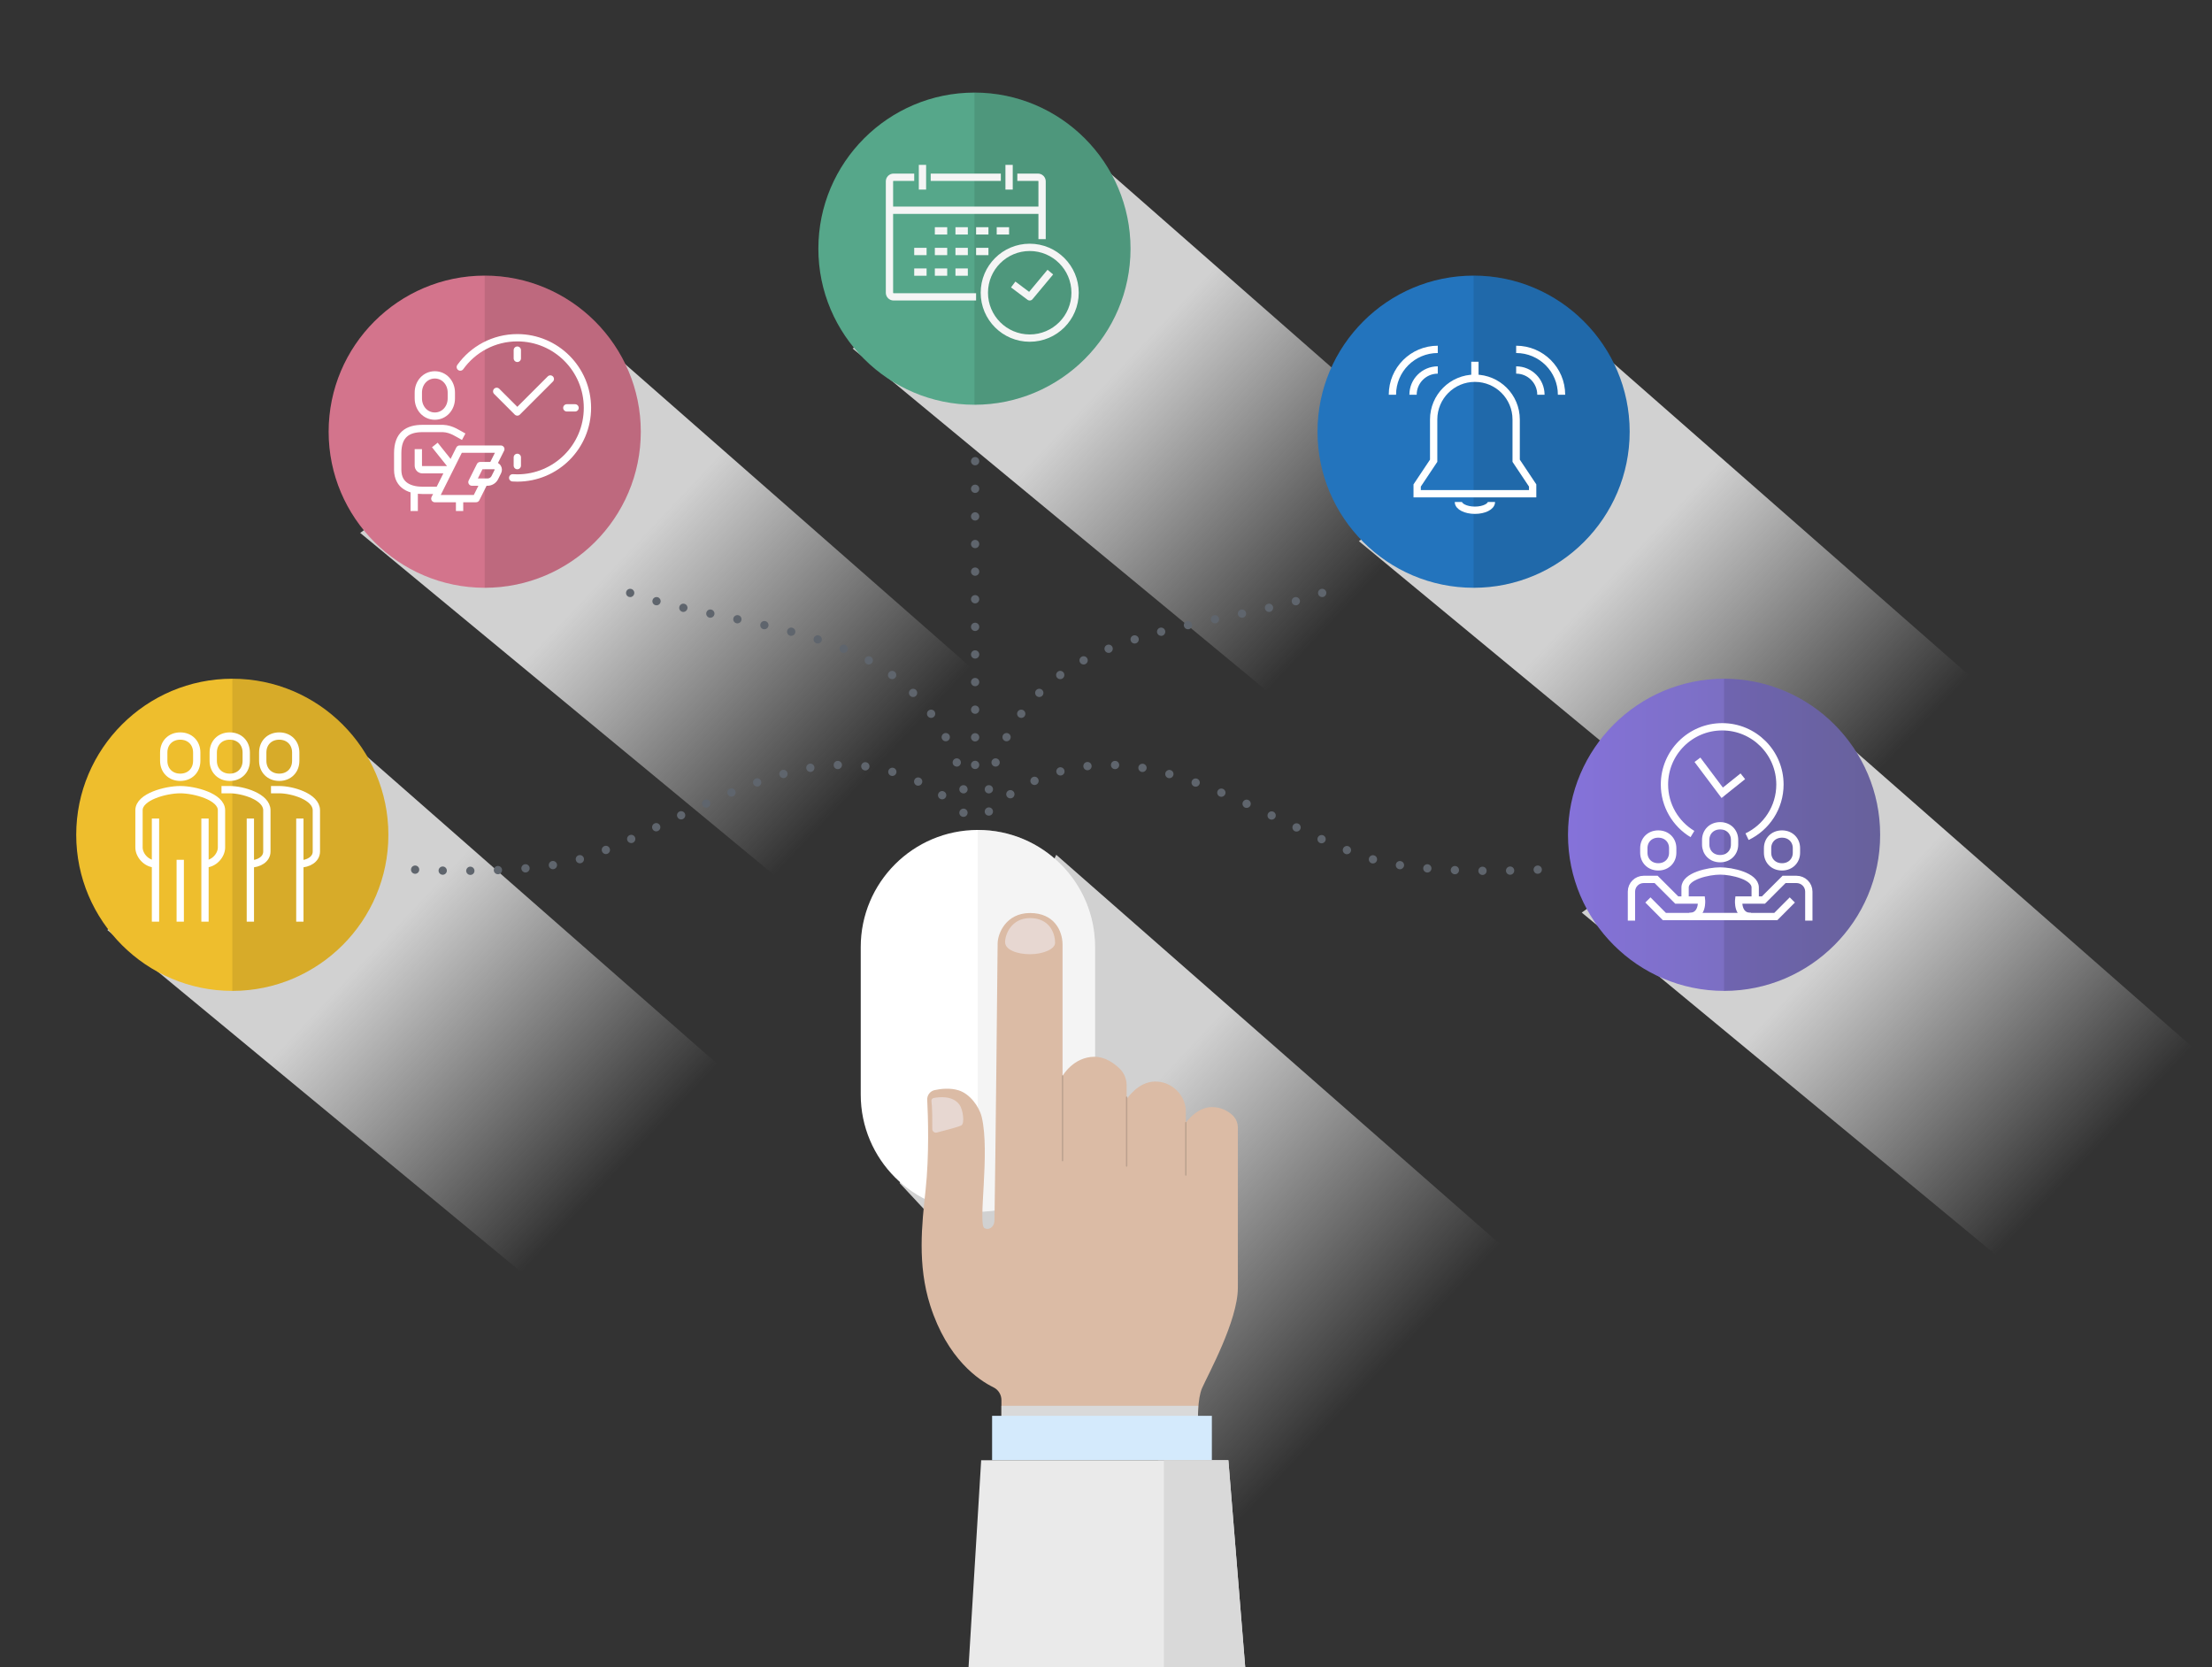 <?xml version="1.0" encoding="utf-8"?>
<!-- Generator: Adobe Illustrator 15.0.0, SVG Export Plug-In . SVG Version: 6.00 Build 0)  -->
<!DOCTYPE svg PUBLIC "-//W3C//DTD SVG 1.1//EN" "http://www.w3.org/Graphics/SVG/1.1/DTD/svg11.dtd">
<svg version="1.1" xmlns="http://www.w3.org/2000/svg" xmlns:xlink="http://www.w3.org/1999/xlink" x="0px" y="0px"
	 width="454.237px" height="342.374px" viewBox="0 0 454.237 342.374" enable-background="new 0 0 454.237 342.374"
	 xml:space="preserve">
<rect x="0" y="0" width="454.237" height="342.374" fill="#333333" stroke="none"/>
<g id="Layer_3">
</g>
<g id="Layer_1">
	<g>
		<linearGradient id="SVGID_1_" gradientUnits="userSpaceOnUse" x1="125.081" y1="242.209" x2="75.928" y2="195.881">
			<stop  offset="0" style="stop-color:#D4D4D4;stop-opacity:0"/>
			<stop  offset="1" style="stop-color:#D1D1D1"/>
		</linearGradient>
		<polygon fill="url(#SVGID_1_)" points="73.446,153.673 165.537,234.463 119.774,271.752 22.034,190.961 		"/>
		<linearGradient id="SVGID_2_" gradientUnits="userSpaceOnUse" x1="177.012" y1="160.677" x2="127.86" y2="114.349">
			<stop  offset="0" style="stop-color:#D4D4D4;stop-opacity:0"/>
			<stop  offset="1" style="stop-color:#D1D1D1"/>
		</linearGradient>
		<polygon fill="url(#SVGID_2_)" points="125.379,72.142 217.469,152.932 171.707,190.221 73.966,109.43 		"/>
		<linearGradient id="SVGID_3_" gradientUnits="userSpaceOnUse" x1="279.403" y1="285.853" x2="225.337" y2="234.893">
			<stop  offset="0" style="stop-color:#D4D4D4;stop-opacity:0"/>
			<stop  offset="1" style="stop-color:#D1D1D1"/>
		</linearGradient>
		<polygon fill="url(#SVGID_3_)" points="216.904,175.532 308.994,256.321 270.057,334.463 184.746,242.938 		"/>
		<linearGradient id="SVGID_4_" gradientUnits="userSpaceOnUse" x1="278.143" y1="122.824" x2="228.99" y2="76.496">
			<stop  offset="0" style="stop-color:#D4D4D4;stop-opacity:0"/>
			<stop  offset="1" style="stop-color:#D1D1D1"/>
		</linearGradient>
		<polygon fill="url(#SVGID_4_)" points="226.51,34.289 318.6,115.079 272.837,152.368 175.097,71.577 		"/>
		<linearGradient id="SVGID_5_" gradientUnits="userSpaceOnUse" x1="382.098" y1="162.372" x2="332.945" y2="116.044">
			<stop  offset="0" style="stop-color:#D4D4D4;stop-opacity:0"/>
			<stop  offset="1" style="stop-color:#D1D1D1"/>
		</linearGradient>
		<polygon fill="url(#SVGID_5_)" points="330.465,73.837 422.555,154.627 376.792,191.917 279.052,111.125 		"/>
		<linearGradient id="SVGID_6_" gradientUnits="userSpaceOnUse" x1="427.861" y1="238.644" x2="378.709" y2="192.316">
			<stop  offset="0" style="stop-color:#D4D4D4;stop-opacity:0"/>
			<stop  offset="1" style="stop-color:#D1D1D1"/>
		</linearGradient>
		<polygon fill="url(#SVGID_6_)" points="376.228,150.108 468.317,230.898 422.555,268.188 324.814,187.396 		"/>
		<g>
			<path fill="#2374BD" d="M334.653,88.648c0,17.673-14.378,32.05-32.051,32.05s-32.05-14.377-32.05-32.05s14.377-32.05,32.05-32.05
				S334.653,70.975,334.653,88.648z"/>
		</g>
		<g>
			<path fill="#56A78A" d="M232.152,51.063c0,17.672-14.378,32.05-32.051,32.05s-32.05-14.378-32.05-32.05
				c0-17.673,14.377-32.05,32.05-32.05S232.152,33.39,232.152,51.063z"/>
		</g>
		<g>
			<linearGradient id="SVGID_7_" gradientUnits="userSpaceOnUse" x1="321.988" y1="171.425" x2="386.09" y2="171.425">
				<stop  offset="4.233400e-004" style="stop-color:#8572DA"/>
				<stop  offset="1" style="stop-color:#726CAC"/>
			</linearGradient>
			<path fill="url(#SVGID_7_)" d="M386.09,171.425c0,17.673-14.378,32.051-32.051,32.051s-32.051-14.378-32.051-32.051
				s14.378-32.05,32.051-32.05S386.09,153.752,386.09,171.425z"/>
		</g>
		<g>
			<path fill="#EEBE2D" d="M79.753,171.425c0,17.673-14.377,32.051-32.05,32.051s-32.051-14.378-32.051-32.051
				s14.378-32.05,32.051-32.05S79.753,153.752,79.753,171.425z"/>
		</g>
		<g>
			<path fill="#D3748C" d="M131.586,88.648c0,17.673-14.378,32.05-32.05,32.05c-17.673,0-32.051-14.377-32.051-32.05
				s14.378-32.05,32.051-32.05C117.208,56.598,131.586,70.975,131.586,88.648z"/>
		</g>
		<g>
			<g>
				<path fill="#FFFFFF" d="M224.871,194.485v30.28c0,13.29-10.779,24.06-24.06,24.06c-0.01,0-0.01,0-0.02,0
					c-13.28-0.01-24.04-10.779-24.04-24.06v-30.28c0-13.279,10.76-24.05,24.04-24.06c0.01,0,0.01,0,0.02,0
					c6.64,0,12.65,2.689,17.01,7.05C222.182,181.825,224.871,187.836,224.871,194.485z"/>
				<path opacity="0.3" fill="#D8D8D8" d="M224.871,194.485v30.28c0,13.29-10.779,24.06-24.06,24.06c-0.01,0-0.01,0-0.02,0v-78.399
					c0.01,0,0.01,0,0.02,0c6.64,0,12.65,2.689,17.01,7.05C222.182,181.825,224.871,187.836,224.871,194.485z"/>
			</g>
			<g>
				<path fill="#DBBBA5" d="M254.196,231.577v32.84c0,6.79-6.11,17.8-7.36,20.65c-0.48,1.11-0.7,2.78-0.79,4.42
					c-0.07,1.21-0.07,2.41-0.05,3.33c0.029,1.03,0.08,1.72,0.08,1.72h-40.43v-7.01c0-1.12-0.621-2.15-1.631-2.64
					c-3.01-1.471-9.479-5.79-13-16.83c-2.66-8.37-1.709-16.641-0.95-23.641c0.78-7.279,0.51-15.27,0.34-18.569
					c-0.05-0.95,0.6-1.8,1.53-2c1.3-0.28,3.19-0.49,4.92,0.05c2.3,0.71,4.22,3.319,4.74,5.47c1.75,7.23-0.81,21.92,0.54,22.811
					c0.74,0.489,2.04,0.01,2.08-1.62c0.16-8.79,0.649-54.66,0.649-56.771c0-2.1,1.721-6.3,6.66-6.3c4.94,0,6.671,3.63,6.671,6.5
					v26.95c0,0,2.22-3.931,6.579-3.931c2.141,0,3.94,1.28,5.11,2.4c0.95,0.9,1.47,2.15,1.47,3.45v2.87c0,0,2.311-3.63,5.841-3.63
					c0.159,0,0.319,0,0.479,0.01c3.18,0.19,5.84,2.95,5.84,6.14v2.28c0,0,2.24-3.19,5.34-3.19c1.91,0,3.28,0.82,4.16,1.591
					C253.775,229.598,254.196,230.567,254.196,231.577z"/>
				<path fill="#BBA18E" d="M218.196,238.475c-0.078,0-0.142-0.063-0.142-0.142v-17.396c0-0.078,0.063-0.142,0.142-0.142
					s0.142,0.063,0.142,0.142v17.396C218.338,238.411,218.274,238.475,218.196,238.475z"/>
				<path fill="#BBA18E" d="M231.356,239.586c-0.078,0-0.142-0.063-0.142-0.142v-14.141c0-0.078,0.063-0.142,0.142-0.142
					s0.142,0.063,0.142,0.142v14.141C231.498,239.522,231.435,239.586,231.356,239.586z"/>
				<path fill="#BBA18E" d="M243.515,241.431c-0.078,0-0.142-0.063-0.142-0.142v-10.76c0-0.078,0.063-0.142,0.142-0.142
					s0.142,0.063,0.142,0.142v10.76C243.656,241.367,243.593,241.431,243.515,241.431z"/>
				<path fill="#E7D7D1" d="M216.661,193.619c0-2.246-1.329-5.092-5.132-5.092s-5.131,3.295-5.131,4.942
					c0,1.551,2.42,2.476,5.131,2.476C214.241,195.945,216.661,194.878,216.661,193.619z"/>
				<path fill="#E7D7D1" d="M191.722,225.472c-0.291,0.057-0.484,0.328-0.451,0.623c0.059,0.527,0.141,1.46,0.164,2.753
					c0.021,1.169,0.019,2.256,0.013,2.991c-0.004,0.487,0.448,0.843,0.921,0.725c1.567-0.395,4.602-1.183,5.081-1.493
					c0.651-0.421,0.34-3.158-0.421-4.217C195.652,224.939,192.873,225.246,191.722,225.472z"/>
				<path fill="#D9D9D9" d="M245.996,294.537h-40.35v-5.86h40.399C245.976,290.697,245.976,291.897,245.996,294.537z"/>
				<rect x="203.729" y="290.734" fill="#D4EAFC" width="45.129" height="9.122"/>
				<polygon fill="#EAEAEA" points="252.246,299.857 255.825,343.813 198.804,343.813 201.486,299.857 				"/>
				<polygon fill="#D9D9D9" points="252.246,299.857 255.825,343.813 239.006,343.813 239.006,299.857 				"/>
			</g>
		</g>
		<g opacity="0.1">
			<path d="M47.703,139.375c17.673,0,32.05,14.377,32.05,32.05s-14.377,32.051-32.05,32.051V139.375z"/>
		</g>
		<g opacity="0.1">
			<path d="M302.603,56.598c17.673,0,32.051,14.377,32.051,32.05s-14.378,32.05-32.051,32.05V56.598z"/>
		</g>
		<g opacity="0.1">
			<path d="M200.102,19.012c17.673,0,32.051,14.377,32.051,32.05c0,17.672-14.378,32.05-32.051,32.05V19.012z"/>
		</g>
		<g opacity="0.1">
			<path d="M354.039,139.375c17.673,0,32.051,14.377,32.051,32.05s-14.378,32.051-32.051,32.051V139.375z"/>
		</g>
		<g opacity="0.1">
			<path d="M99.536,56.598c17.672,0,32.05,14.377,32.05,32.05s-14.378,32.05-32.05,32.05V56.598z"/>
		</g>
		<path fill="#5F656D" d="M95.731,178.821c0-0.47,0.38-0.85,0.84-0.859l0,0c0.47,0,0.86,0.38,0.86,0.85l0,0
			c0.01,0.47-0.37,0.85-0.84,0.85l0,0h-0.01l0,0C96.122,179.661,95.741,179.291,95.731,178.821z M90.901,179.632
			c-0.47-0.011-0.85-0.4-0.84-0.87l0,0c0.01-0.471,0.4-0.84,0.87-0.83l0,0c0.47,0.01,0.84,0.399,0.83,0.87l0,0
			c-0.01,0.46-0.39,0.83-0.85,0.83l0,0H90.901z M101.401,178.712c-0.02-0.471,0.35-0.87,0.81-0.891l0,0
			c0.47-0.02,0.87,0.351,0.89,0.811l0,0c0.02,0.47-0.34,0.87-0.81,0.89l0,0c-0.01,0-0.03,0-0.04,0l0,0
			C101.801,179.521,101.421,179.161,101.401,178.712z M85.201,179.432L85.201,179.432L85.201,179.432
			c-0.47-0.03-0.83-0.43-0.8-0.891l0,0c0.02-0.47,0.42-0.829,0.89-0.81l0,0c0.47,0.021,0.83,0.42,0.8,0.89l0,0
			c-0.02,0.46-0.4,0.811-0.85,0.811l0,0C85.231,179.432,85.211,179.432,85.201,179.432z M107.062,178.382
			c-0.04-0.471,0.31-0.88,0.78-0.92l0,0c0.46-0.04,0.88,0.3,0.92,0.77l0,0c0.04,0.47-0.31,0.88-0.78,0.92l0,0l0,0l0,0
			c-0.02,0-0.05,0.01-0.07,0.01l0,0C107.471,179.161,107.102,178.821,107.062,178.382z M112.701,177.771
			c-0.07-0.47,0.25-0.9,0.71-0.97l0,0c0.46-0.07,0.9,0.25,0.97,0.71l0,0c0.07,0.46-0.25,0.899-0.71,0.97l0,0
			c-0.04,0.01-0.09,0.01-0.13,0.01l0,0C113.122,178.491,112.761,178.191,112.701,177.771z M118.261,176.672
			c-0.14-0.44,0.12-0.92,0.57-1.051l0,0c0.45-0.14,0.92,0.12,1.06,0.57l0,0c0.13,0.45-0.12,0.92-0.57,1.05l0,0
			c-0.08,0.03-0.17,0.04-0.25,0.04l0,0C118.711,177.281,118.372,177.041,118.261,176.672z M123.631,174.842
			c-0.18-0.431,0.03-0.931,0.47-1.101l0,0c0.43-0.18,0.93,0.03,1.1,0.471l0,0c0.18,0.43-0.03,0.93-0.47,1.109l0,0
			c-0.1,0.04-0.21,0.061-0.32,0.061l0,0C124.082,175.382,123.761,175.182,123.631,174.842z M128.852,172.632
			c-0.2-0.431-0.01-0.94,0.42-1.13l0,0c0.42-0.19,0.93-0.011,1.12,0.42l0,0c0.2,0.43,0.01,0.93-0.42,1.13l0,0
			c-0.11,0.05-0.23,0.069-0.35,0.069l0,0C129.301,173.121,128.991,172.941,128.852,172.632z M133.991,170.231
			c-0.2-0.42-0.03-0.93,0.4-1.13l0,0c0.42-0.21,0.93-0.03,1.13,0.4l0,0c0.21,0.42,0.03,0.93-0.4,1.13l0,0
			c-0.12,0.06-0.24,0.09-0.36,0.09l0,0C134.441,170.722,134.131,170.541,133.991,170.231z M139.111,167.781
			c-0.21-0.42-0.03-0.93,0.4-1.13l0,0c0.42-0.2,0.93-0.02,1.13,0.4l0,0c0.2,0.42,0.02,0.93-0.4,1.13l0,0
			c-0.12,0.06-0.24,0.09-0.37,0.09l0,0C139.562,168.271,139.251,168.092,139.111,167.781z M197.221,167.472
			c-0.32-0.351-0.29-0.891,0.06-1.2l0,0c0.34-0.32,0.88-0.3,1.2,0.05l0,0c0.31,0.351,0.29,0.88-0.06,1.2l0,0
			c-0.16,0.15-0.37,0.22-0.57,0.22l0,0C197.622,167.741,197.392,167.651,197.221,167.472z M144.241,165.361
			c-0.2-0.42-0.01-0.93,0.42-1.12l0,0c0.42-0.2,0.93-0.01,1.12,0.42l0,0c0.2,0.42,0.01,0.931-0.42,1.12l0,0c0,0,0,0,0,0.01l0,0
			c-0.11,0.051-0.23,0.07-0.35,0.07l0,0C144.691,165.861,144.381,165.682,144.241,165.361z M192.991,163.991c0,0,0,0,0,0.011l0,0
			c-0.39-0.271-0.49-0.801-0.22-1.19l0,0c0.26-0.39,0.79-0.49,1.18-0.22l0,0c0.39,0.26,0.49,0.79,0.22,1.18l0,0
			c-0.16,0.24-0.43,0.37-0.7,0.37l0,0C193.301,164.142,193.142,164.092,192.991,163.991z M149.421,163.062
			c-0.18-0.43,0.02-0.93,0.46-1.11l0,0c0.43-0.18,0.93,0.021,1.11,0.45l0,0c0.18,0.43-0.02,0.93-0.46,1.11l0,0c0,0,0,0,0,0.01l0,0
			c-0.1,0.04-0.21,0.06-0.32,0.06l0,0C149.872,163.581,149.562,163.392,149.421,163.062z M154.681,160.951
			c-0.16-0.439,0.07-0.93,0.51-1.08l0,0c0.44-0.17,0.93,0.07,1.09,0.511l0,0c0.16,0.439-0.07,0.92-0.51,1.09l0,0
			c-0.09,0.03-0.19,0.05-0.29,0.05l0,0C155.142,161.521,154.812,161.302,154.681,160.951z M188.181,161.262L188.181,161.262
			L188.181,161.262c-0.42-0.2-0.6-0.71-0.4-1.13l0,0c0.19-0.431,0.7-0.61,1.12-0.41l0,0c0.43,0.2,0.62,0.7,0.41,1.13l0,0
			c-0.14,0.31-0.45,0.49-0.77,0.49l0,0C188.421,161.342,188.301,161.321,188.181,161.262z M160.062,159.151
			c-0.13-0.45,0.14-0.92,0.59-1.05v0.01c0.45-0.13,0.92,0.13,1.05,0.58l0,0c0.12,0.46-0.14,0.93-0.59,1.05l0,0
			c-0.08,0.021-0.16,0.04-0.23,0.04l0,0C160.511,159.781,160.162,159.531,160.062,159.151z M183.011,159.312L183.011,159.312
			L183.011,159.312c-0.45-0.13-0.71-0.6-0.58-1.05l0,0c0.13-0.45,0.6-0.71,1.05-0.58l0,0c0.45,0.13,0.71,0.6,0.58,1.05l0,0
			c-0.11,0.37-0.45,0.61-0.82,0.61l0,0C183.162,159.342,183.091,159.331,183.011,159.312z M165.571,157.802
			c-0.08-0.46,0.23-0.9,0.69-0.98l0,0c0.46-0.08,0.9,0.23,0.98,0.7l0,0c0.08,0.46-0.23,0.9-0.69,0.98l0,0
			c-0.05,0.01-0.1,0.01-0.15,0.01l0,0C166.001,158.512,165.642,158.222,165.571,157.802z M177.591,158.201
			c-0.47-0.06-0.8-0.479-0.74-0.949l0,0c0.06-0.471,0.48-0.801,0.95-0.74l0,0c0.47,0.06,0.8,0.49,0.74,0.95l0,0
			c-0.05,0.43-0.42,0.75-0.84,0.75l0,0C177.662,158.212,177.631,158.201,177.591,158.201z M171.191,157.121
			c-0.01-0.47,0.35-0.869,0.83-0.88l0,0c0.47-0.01,0.86,0.36,0.87,0.83l0,0c0.01,0.47-0.36,0.86-0.83,0.87l0,0l0,0l0,0
			c0,0-0.01,0-0.02,0l0,0C171.582,157.941,171.201,157.581,171.191,157.121z"/>
		<path fill="#5F656D" d="M197.001,162.172L197.001,162.172L197.001,162.172c-0.05-0.471,0.29-0.891,0.76-0.94l0,0
			c0.46-0.05,0.88,0.28,0.93,0.75h0.01c0.05,0.47-0.29,0.89-0.76,0.94l0,0c-0.03,0-0.06,0-0.09,0l0,0
			C197.421,162.922,197.051,162.602,197.001,162.172z M195.662,156.852c0,0,0,0,0.01,0l0,0c-0.16-0.45,0.08-0.93,0.52-1.08l0,0
			c0.44-0.16,0.93,0.08,1.08,0.52l0,0c0.16,0.44-0.08,0.931-0.52,1.08l0,0c-0.09,0.04-0.19,0.051-0.28,0.051l0,0
			C196.122,157.422,195.792,157.201,195.662,156.852z M193.461,151.771c-0.22-0.42-0.06-0.94,0.36-1.15l0,0
			c0.41-0.22,0.93-0.06,1.15,0.351l0,0c0.21,0.42,0.05,0.93-0.36,1.149l0,0c-0.13,0.07-0.26,0.101-0.4,0.101l0,0
			C193.912,152.222,193.611,152.052,193.461,151.771z M190.521,147.071c-0.28-0.37-0.2-0.91,0.18-1.18l0,0
			c0.37-0.28,0.91-0.2,1.19,0.17l0,0c0.27,0.38,0.19,0.92-0.18,1.19l0,0c-0.16,0.119-0.33,0.17-0.51,0.17l0,0
			C190.941,147.422,190.691,147.302,190.521,147.071z M186.901,142.892L186.901,142.892L186.901,142.892c-0.33-0.33-0.34-0.87,0-1.2
			l0,0c0.33-0.34,0.87-0.34,1.2-0.01l0,0c0.33,0.33,0.33,0.87,0,1.2l0,0c-0.16,0.17-0.38,0.25-0.6,0.25l0,0
			C187.281,143.132,187.071,143.052,186.901,142.892z M182.691,139.302c-0.38-0.28-0.46-0.811-0.18-1.19l0,0
			c0.27-0.38,0.81-0.46,1.19-0.189l0,0c0.38,0.279,0.46,0.81,0.18,1.189l0,0c-0.17,0.23-0.43,0.351-0.69,0.351l0,0
			C183.021,139.462,182.841,139.411,182.691,139.302z M178.001,136.352c-0.42-0.22-0.57-0.74-0.35-1.15l0,0
			c0.22-0.42,0.73-0.569,1.15-0.35l0,0c0.41,0.22,0.57,0.74,0.35,1.15l0,0c-0.16,0.289-0.45,0.449-0.76,0.449l0,0
			C178.261,136.451,178.122,136.422,178.001,136.352z M172.941,134.012c-0.44-0.181-0.65-0.681-0.47-1.11l0,0
			c0.17-0.439,0.67-0.649,1.1-0.47l0,0c0.44,0.18,0.65,0.67,0.47,1.109l0,0c-0.13,0.33-0.45,0.53-0.79,0.53l0,0
			C173.151,134.071,173.042,134.052,172.941,134.012z M167.662,132.111c-0.45-0.14-0.69-0.62-0.55-1.07l0,0
			c0.14-0.439,0.62-0.689,1.07-0.549l0,0c0.44,0.15,0.69,0.62,0.55,1.07l0,0c-0.12,0.36-0.45,0.59-0.81,0.59l0,0
			C167.832,132.151,167.751,132.142,167.662,132.111z M162.261,130.551c-0.46-0.12-0.73-0.59-0.61-1.04l0,0
			c0.12-0.46,0.59-0.73,1.04-0.61l0,0c0.46,0.12,0.73,0.59,0.61,1.04l0,0c-0.1,0.38-0.45,0.63-0.82,0.63l0,0
			C162.401,130.571,162.332,130.571,162.261,130.551z M156.781,129.202L156.781,129.202L156.781,129.202
			c-0.46-0.1-0.75-0.56-0.64-1.02l0,0c0.1-0.46,0.56-0.74,1.02-0.64l0,0c0.45,0.11,0.74,0.56,0.64,1.02l0,0
			c-0.1,0.4-0.45,0.66-0.84,0.66l0,0C156.901,129.222,156.841,129.222,156.781,129.202z M151.251,127.992
			c-0.46-0.09-0.75-0.55-0.66-1l0,0c0.1-0.46,0.55-0.76,1.01-0.66l0,0c0.46,0.09,0.75,0.55,0.66,1.01l0,0
			c-0.09,0.4-0.44,0.67-0.84,0.67l0,0C151.372,128.012,151.312,128.012,151.251,127.992z M145.701,126.841
			c-0.46-0.1-0.76-0.55-0.66-1.01l0,0c0.1-0.46,0.54-0.76,1.01-0.66l0,0c0.45,0.1,0.75,0.55,0.65,1.01l0,0
			c-0.08,0.4-0.43,0.67-0.83,0.67l0,0C145.812,126.852,145.761,126.852,145.701,126.841z M140.142,125.642
			c-0.46-0.11-0.75-0.56-0.64-1.02l0,0c0.1-0.46,0.56-0.75,1.01-0.64l0,0c0.46,0.1,0.75,0.56,0.65,1.01l0,0
			c-0.1,0.4-0.45,0.67-0.83,0.67l0,0C140.261,125.662,140.201,125.651,140.142,125.642z M134.591,124.271
			c-0.45-0.12-0.72-0.59-0.59-1.04l0,0c0.12-0.45,0.59-0.72,1.04-0.6l0,0c0.45,0.12,0.72,0.59,0.6,1.05l0,0
			c-0.1,0.37-0.45,0.62-0.82,0.62l0,0C134.751,124.301,134.671,124.292,134.591,124.271z M129.111,122.562
			c-0.44-0.17-0.66-0.66-0.5-1.1l0,0c0.16-0.44,0.65-0.66,1.09-0.5l0,0c0.44,0.16,0.67,0.65,0.5,1.09l0,0
			c-0.12,0.35-0.45,0.56-0.79,0.56l0,0C129.312,122.611,129.211,122.591,129.111,122.562z"/>
		<path fill="#5F656D" d="M199.392,157.071c0-0.47,0.38-0.85,0.85-0.85l0,0c0.47,0,0.85,0.38,0.85,0.85l0,0
			c0,0.47-0.38,0.851-0.85,0.851l0,0C199.771,157.922,199.392,157.541,199.392,157.071z M199.392,151.401
			c0-0.47,0.38-0.85,0.85-0.85l0,0c0.47,0,0.85,0.38,0.85,0.85l0,0c0,0.47-0.38,0.851-0.85,0.851l0,0
			C199.771,152.252,199.392,151.871,199.392,151.401z M199.392,145.731c0-0.47,0.38-0.85,0.85-0.85l0,0c0.47,0,0.85,0.38,0.85,0.85
			l0,0c0,0.47-0.38,0.85-0.85,0.85l0,0C199.771,146.581,199.392,146.201,199.392,145.731z M199.392,140.062
			c0-0.47,0.38-0.85,0.85-0.85l0,0c0.47,0,0.85,0.38,0.85,0.85l0,0c0,0.47-0.38,0.85-0.85,0.85l0,0
			C199.771,140.911,199.392,140.531,199.392,140.062z M199.392,134.392c0-0.47,0.38-0.851,0.85-0.851l0,0
			c0.47,0,0.85,0.381,0.85,0.851l0,0c0,0.47-0.38,0.85-0.85,0.85l0,0C199.771,135.241,199.392,134.861,199.392,134.392z
			 M199.392,128.722c0-0.47,0.38-0.85,0.85-0.85l0,0c0.47,0,0.85,0.38,0.85,0.85l0,0c0,0.47-0.38,0.85-0.85,0.85l0,0
			C199.771,129.571,199.392,129.191,199.392,128.722z M199.392,123.051c0-0.47,0.38-0.85,0.85-0.85l0,0c0.47,0,0.85,0.38,0.85,0.85
			l0,0c0,0.47-0.38,0.85-0.85,0.85l0,0C199.771,123.901,199.392,123.521,199.392,123.051z M199.392,117.381
			c0-0.47,0.38-0.85,0.85-0.85l0,0c0.47,0,0.85,0.38,0.85,0.85l0,0c0,0.47-0.38,0.85-0.85,0.85l0,0
			C199.771,118.231,199.392,117.852,199.392,117.381z M199.392,111.711c0-0.47,0.38-0.85,0.85-0.85l0,0c0.47,0,0.85,0.38,0.85,0.85
			l0,0c0,0.47-0.38,0.85-0.85,0.85l0,0C199.771,112.562,199.392,112.182,199.392,111.711z M199.392,106.042
			c0-0.47,0.38-0.85,0.85-0.85l0,0c0.47,0,0.85,0.38,0.85,0.85l0,0c0,0.47-0.38,0.85-0.85,0.85l0,0
			C199.771,106.892,199.392,106.512,199.392,106.042z M199.392,100.372c0-0.47,0.38-0.85,0.85-0.85l0,0c0.47,0,0.85,0.38,0.85,0.85
			l0,0c0,0.47-0.38,0.85-0.85,0.85l0,0C199.771,101.222,199.392,100.841,199.392,100.372z M199.392,94.702
			c0-0.47,0.38-0.85,0.85-0.85l0,0c0.47,0,0.85,0.38,0.85,0.85l0,0c0,0.47-0.38,0.85-0.85,0.85l0,0
			C199.771,95.551,199.392,95.171,199.392,94.702z"/>
		<path fill="#5F656D" d="M304.432,179.672c-0.48-0.011-0.851-0.391-0.851-0.86l0,0c0.011-0.47,0.391-0.85,0.86-0.84l0,0
			c0.47,0,0.85,0.38,0.84,0.85l0,0C305.281,179.291,304.901,179.672,304.432,179.672L304.432,179.672L304.432,179.672z
			 M309.251,178.802c-0.01-0.471,0.37-0.86,0.83-0.87l0,0c0,0,0,0,0.011,0l0,0c0.47-0.01,0.859,0.359,0.859,0.83l0,0
			c0.01,0.47-0.359,0.859-0.83,0.87l0,0c0,0-0.01,0-0.02,0l0,0C309.642,179.632,309.262,179.262,309.251,178.802z M298.731,179.531
			c-0.47-0.029-0.84-0.42-0.82-0.89l0,0c0.021-0.47,0.42-0.83,0.891-0.811l0,0c0.47,0.021,0.83,0.41,0.81,0.881l0,0
			c-0.02,0.46-0.39,0.819-0.84,0.819l0,0C298.751,179.531,298.741,179.531,298.731,179.531z M314.921,178.621
			c-0.02-0.47,0.341-0.869,0.811-0.89l0,0c0.47-0.03,0.87,0.33,0.89,0.8l0,0c0.03,0.471-0.33,0.87-0.8,0.891v0.01
			c-0.02,0-0.03,0-0.05,0l0,0C315.321,179.432,314.951,179.071,314.921,178.621z M293.031,179.161L293.031,179.161
			c-0.47-0.04-0.81-0.449-0.77-0.92l0,0c0.04-0.47,0.449-0.81,0.92-0.77l0,0l0,0l0,0c0.46,0.04,0.81,0.45,0.77,0.92l0,0
			c-0.04,0.439-0.41,0.78-0.85,0.78l0,0C293.081,179.172,293.062,179.161,293.031,179.161z M287.352,178.491L287.352,178.491
			c-0.47-0.069-0.79-0.5-0.71-0.96l0,0c0.06-0.47,0.5-0.79,0.96-0.71l0,0c0.47,0.061,0.79,0.5,0.72,0.96l0,0
			c-0.07,0.42-0.43,0.721-0.84,0.721l0,0C287.432,178.502,287.392,178.502,287.352,178.491z M281.691,177.281
			c-0.45-0.14-0.7-0.609-0.57-1.06l0,0c0.13-0.45,0.61-0.71,1.061-0.57l0,0c0.45,0.13,0.7,0.601,0.569,1.05l0,0
			c-0.109,0.37-0.449,0.61-0.81,0.61l0,0C281.861,177.312,281.781,177.302,281.691,177.281z M276.281,175.352L276.281,175.352
			c-0.439-0.17-0.649-0.67-0.479-1.1l0,0c0.18-0.44,0.67-0.65,1.109-0.471l0,0l0,0l0,0c0.431,0.17,0.65,0.66,0.471,1.101l0,0
			c-0.131,0.33-0.45,0.529-0.79,0.529l0,0C276.491,175.411,276.382,175.401,276.281,175.352z M271.031,173.092L271.031,173.092
			c-0.42-0.2-0.61-0.7-0.42-1.13l0,0c0.2-0.421,0.7-0.61,1.13-0.421l0,0c0.43,0.2,0.62,0.7,0.42,1.131l0,0
			c-0.14,0.31-0.45,0.5-0.779,0.5l0,0C271.271,173.172,271.151,173.142,271.031,173.092z M265.882,170.682
			c-0.421-0.21-0.601-0.71-0.4-1.141l0,0c0.2-0.42,0.71-0.6,1.14-0.399l0,0c0.42,0.2,0.601,0.71,0.4,1.14l0,0
			c-0.15,0.3-0.46,0.48-0.771,0.48l0,0C266.121,170.762,266.001,170.731,265.882,170.682z M260.771,168.231
			c-0.43-0.2-0.61-0.71-0.4-1.14l0,0c0.2-0.42,0.7-0.601,1.13-0.4l0,0l0,0l0,0c0.42,0.2,0.601,0.71,0.4,1.13l0,0
			c-0.15,0.311-0.45,0.49-0.77,0.49l0,0C261.012,168.312,260.892,168.281,260.771,168.231z M202.481,167.271
			c-0.34-0.32-0.36-0.86-0.04-1.21l0,0c0,0,0,0,0,0.01l0,0c0.32-0.35,0.86-0.37,1.2-0.05l0,0c0.35,0.32,0.359,0.86,0.04,1.2h0.01
			c-0.17,0.18-0.4,0.27-0.63,0.27l0,0C202.852,167.491,202.651,167.422,202.481,167.271z M255.642,165.831
			c-0.42-0.199-0.61-0.699-0.42-1.13l0,0c0.199-0.43,0.699-0.62,1.13-0.42l0,0c0.43,0.19,0.609,0.7,0.42,1.13l0,0
			c-0.14,0.311-0.45,0.49-0.771,0.49l0,0C255.882,165.901,255.762,165.882,255.642,165.831z M206.771,163.562
			c-0.26-0.39-0.15-0.92,0.24-1.18l0,0l0,0l0,0c0.39-0.261,0.92-0.15,1.18,0.239l0,0c0.26,0.391,0.15,0.92-0.24,1.181l0,0
			c-0.14,0.09-0.31,0.14-0.47,0.14l0,0C207.211,163.941,206.941,163.812,206.771,163.562z M250.472,163.552
			c-0.431-0.181-0.63-0.681-0.45-1.11l0,0c0.18-0.43,0.68-0.64,1.11-0.45l0,0c0.439,0.181,0.64,0.67,0.46,1.11l0,0
			c-0.141,0.32-0.46,0.52-0.79,0.52l0,0C250.691,163.621,250.581,163.602,250.472,163.552z M245.241,161.502L245.241,161.502
			c-0.45-0.16-0.67-0.65-0.51-1.091l0,0c0.16-0.439,0.64-0.67,1.09-0.51l0,0c0,0,0,0-0.01,0l0,0c0.45,0.16,0.67,0.65,0.52,1.09l0,0
			c-0.13,0.34-0.46,0.561-0.8,0.561l0,0C245.432,161.552,245.331,161.531,245.241,161.502z M211.661,160.701
			c-0.189-0.43,0-0.939,0.431-1.13l0,0c0.42-0.2,0.93-0.01,1.119,0.42l0,0c0.2,0.431,0.011,0.931-0.42,1.13l0,0
			c-0.109,0.051-0.229,0.08-0.35,0.08l0,0C212.121,161.201,211.812,161.012,211.661,160.701z M239.901,159.771L239.901,159.771
			c-0.45-0.13-0.71-0.6-0.59-1.05l0,0c0.13-0.45,0.6-0.72,1.05-0.59l0,0c0.45,0.13,0.72,0.6,0.59,1.05l0,0
			c-0.109,0.38-0.45,0.62-0.819,0.62l0,0C240.062,159.802,239.981,159.791,239.901,159.771z M216.941,158.632
			c-0.12-0.45,0.14-0.92,0.59-1.051l0,0l0,0l0,0c0.45-0.119,0.92,0.141,1.05,0.601l0,0c0.12,0.45-0.14,0.92-0.59,1.04l0,0
			c-0.08,0.02-0.16,0.03-0.229,0.03l0,0C217.392,159.252,217.041,159.012,216.941,158.632z M234.461,158.521
			c-0.46-0.09-0.77-0.53-0.689-0.99l0,0c0.08-0.46,0.52-0.77,0.979-0.689l0,0c0.471,0.08,0.78,0.52,0.7,0.979l0,0
			c-0.069,0.42-0.43,0.71-0.84,0.71l0,0C234.562,158.531,234.512,158.521,234.461,158.521z M222.472,157.411
			c-0.051-0.46,0.279-0.89,0.75-0.939l0,0c0.47-0.05,0.89,0.28,0.939,0.75l0,0c0.061,0.46-0.279,0.88-0.74,0.939l0,0
			c-0.039,0-0.069,0.011-0.1,0.011l0,0C222.892,158.172,222.521,157.852,222.472,157.411z M228.951,157.941L228.951,157.941
			c-0.47-0.02-0.84-0.41-0.819-0.88l0,0c0.01-0.47,0.409-0.84,0.869-0.82l0,0c0.471,0.011,0.841,0.41,0.83,0.88l0,0
			c-0.02,0.46-0.399,0.82-0.859,0.82l0,0C228.972,157.941,228.961,157.941,228.951,157.941z"/>
		<path fill="#5F656D" d="M202.972,162.922c-0.471-0.051-0.811-0.471-0.75-0.94l0,0l0,0l0,0c0.05-0.47,0.47-0.8,0.939-0.75l0,0
			c0.46,0.05,0.8,0.47,0.75,0.94l0,0c-0.05,0.43-0.42,0.75-0.85,0.75l0,0C203.031,162.922,203.001,162.922,202.972,162.922z
			 M204.171,157.371c-0.449-0.149-0.68-0.64-0.529-1.08l0,0c0.149-0.439,0.64-0.68,1.08-0.52l0,0c0.449,0.15,0.68,0.63,0.529,1.08
			l0,0c-0.13,0.35-0.449,0.57-0.81,0.57l0,0C204.352,157.422,204.262,157.411,204.171,157.371z M206.302,152.121
			c-0.41-0.22-0.57-0.729-0.351-1.149l0,0c0.22-0.41,0.73-0.57,1.15-0.351l0,0c0.41,0.221,0.569,0.73,0.35,1.15l0,0
			c-0.149,0.28-0.439,0.45-0.75,0.45l0,0C206.571,152.222,206.432,152.191,206.302,152.121z M209.211,147.252
			c-0.38-0.28-0.46-0.811-0.18-1.19l0,0c0.28-0.37,0.811-0.45,1.19-0.17l0,0c0.37,0.27,0.449,0.81,0.18,1.18l0,0
			c-0.17,0.23-0.43,0.351-0.69,0.351l0,0C209.541,147.422,209.361,147.371,209.211,147.252z M212.812,142.882
			c-0.33-0.33-0.33-0.87,0-1.2l0,0c0.34-0.33,0.88-0.33,1.21,0l0,0c0.33,0.34,0.33,0.88-0.01,1.21l0,0
			c-0.16,0.16-0.38,0.24-0.601,0.24l0,0C213.201,143.132,212.981,143.052,212.812,142.882z M217.031,139.111
			c-0.27-0.38-0.189-0.91,0.19-1.189l0,0l0,0l0,0c0.38-0.28,0.91-0.19,1.189,0.189l0,0c0.271,0.38,0.19,0.91-0.189,1.19l0,0
			c-0.15,0.109-0.32,0.16-0.5,0.16l0,0C217.461,139.462,217.201,139.342,217.031,139.111z M221.771,136.002
			c-0.23-0.41-0.07-0.931,0.35-1.15l0,0l0,0l0,0c0.41-0.22,0.931-0.07,1.15,0.35l0,0c0.22,0.41,0.06,0.931-0.351,1.15l0,0
			c-0.13,0.07-0.27,0.1-0.399,0.1l0,0C222.211,136.451,221.921,136.291,221.771,136.002z M226.871,133.541
			c-0.18-0.439,0.03-0.93,0.471-1.109l0,0c0.43-0.18,0.93,0.03,1.109,0.47l0,0c0.17,0.43-0.04,0.93-0.47,1.11l0,0
			c-0.11,0.04-0.21,0.06-0.32,0.06l0,0C227.321,134.071,227.001,133.871,226.871,133.541z M232.191,131.562
			c-0.15-0.45,0.1-0.92,0.55-1.07l0,0l0,0l0,0c0.44-0.14,0.92,0.11,1.07,0.549l0,0c0.14,0.45-0.11,0.931-0.561,1.07h0.011
			c-0.091,0.03-0.181,0.04-0.261,0.04l0,0C232.642,132.151,232.302,131.922,232.191,131.562z M237.621,129.941
			c-0.12-0.45,0.15-0.92,0.601-1.04l0,0l0,0l0,0c0.449-0.12,0.92,0.15,1.04,0.61l0,0c0.12,0.45-0.15,0.92-0.601,1.04l0,0
			c-0.08,0.02-0.149,0.02-0.22,0.02l0,0C238.062,130.571,237.722,130.321,237.621,129.941z M243.121,128.562
			c-0.109-0.45,0.181-0.91,0.641-1.02l0,0c0,0,0,0,0,0.01l0,0c0.449-0.11,0.909,0.17,1.02,0.63l0,0c0.101,0.46-0.18,0.92-0.64,1.02
			l0,0c-0.07,0.02-0.13,0.02-0.19,0.02l0,0C243.562,129.222,243.211,128.961,243.121,128.562z M248.661,127.341
			c-0.1-0.46,0.19-0.91,0.65-1.01l0,0c0,0,0,0,0.01,0l0,0c0.45-0.1,0.91,0.2,1,0.66l0,0c0.1,0.46-0.2,0.91-0.66,1h0.01
			c-0.06,0.02-0.119,0.02-0.18,0.02l0,0C249.102,128.012,248.741,127.742,248.661,127.341z M254.211,126.182
			c-0.1-0.46,0.2-0.91,0.66-1.01l0,0c0.46-0.09,0.91,0.2,1,0.66l0,0c0.101,0.46-0.189,0.91-0.649,1v0.01
			c-0.061,0.01-0.12,0.01-0.181,0.01l0,0C254.651,126.852,254.291,126.582,254.211,126.182z M259.762,124.992
			c-0.11-0.45,0.18-0.91,0.64-1.01l0,0l0,0l0,0c0.46-0.11,0.91,0.18,1.02,0.64l0,0c0.101,0.46-0.189,0.91-0.64,1.02l0,0
			c-0.07,0.01-0.13,0.02-0.189,0.02l0,0C260.201,125.662,259.852,125.392,259.762,124.992z M265.281,123.682
			c-0.13-0.46,0.14-0.93,0.59-1.05l0,0c0.46-0.12,0.92,0.15,1.05,0.6l0,0c0.12,0.45-0.149,0.92-0.6,1.04l0,0
			c-0.08,0.02-0.15,0.03-0.22,0.03l0,0C265.722,124.301,265.382,124.062,265.281,123.682z M270.711,122.051
			c-0.159-0.44,0.061-0.93,0.5-1.09l0,0l0,0l0,0c0.44-0.16,0.931,0.06,1.101,0.5l0,0c0.16,0.44-0.07,0.93-0.51,1.1l0,0
			c-0.101,0.03-0.19,0.05-0.29,0.05l0,0C271.161,122.611,270.842,122.392,270.711,122.051z"/>
		<g>
			<path fill="none" stroke="#FFFFFF" stroke-width="1.5" stroke-miterlimit="10" d="M42.095,177.401
				c1.831,0,3.388-1.74,3.388-3.388v-7.624c0-2.798-5.528-4.235-8.471-4.235c-2.942,0-8.47,1.438-8.47,4.235v7.624
				c0,1.647,1.558,3.388,3.388,3.388"/>
			<path fill="none" stroke="#FFFFFF" stroke-width="1.5" stroke-miterlimit="10" d="M51.412,177.401
				c1.647,0,3.388-0.894,3.388-2.541v-8.471c0-2.798-4.975-4.235-7.624-4.235c-0.261,0-1.694,0-1.694,0"/>
			<path fill="none" stroke="#FFFFFF" stroke-width="1.5" stroke-miterlimit="10" d="M37.012,159.613
				c1.974,0,3.388-1.384,3.388-3.388v-1.694c0-2.004-1.415-3.388-3.388-3.388s-3.388,1.384-3.388,3.388v1.694
				C33.624,158.229,35.039,159.613,37.012,159.613z"/>
			
				<line fill="none" stroke="#FFFFFF" stroke-width="1.5" stroke-miterlimit="10" x1="51.412" y1="189.26" x2="51.412" y2="168.084"/>
			
				<line fill="none" stroke="#FFFFFF" stroke-width="1.5" stroke-miterlimit="10" x1="42.095" y1="189.26" x2="42.095" y2="168.084"/>
			<line fill="none" stroke="#FFFFFF" stroke-width="1.5" stroke-miterlimit="10" x1="31.93" y1="168.084" x2="31.93" y2="189.26"/>
			
				<line fill="none" stroke="#FFFFFF" stroke-width="1.5" stroke-miterlimit="10" x1="37.012" y1="176.555" x2="37.012" y2="189.26"/>
			<path fill="none" stroke="#FFFFFF" stroke-width="1.5" stroke-miterlimit="10" d="M47.177,159.613
				c1.974,0,3.388-1.384,3.388-3.388v-1.694c0-2.004-1.415-3.388-3.388-3.388s-3.388,1.384-3.388,3.388v1.694
				C43.789,158.229,45.203,159.613,47.177,159.613z"/>
			<path fill="none" stroke="#FFFFFF" stroke-width="1.5" stroke-miterlimit="10" d="M61.576,177.401
				c1.648,0,3.388-0.894,3.388-2.541v-8.471c0-2.798-4.975-4.235-7.623-4.235c-0.262,0-1.694,0-1.694,0"/>
			
				<line fill="none" stroke="#FFFFFF" stroke-width="1.5" stroke-miterlimit="10" x1="61.576" y1="189.26" x2="61.576" y2="168.084"/>
			<path fill="none" stroke="#FFFFFF" stroke-width="1.5" stroke-miterlimit="10" d="M57.341,159.613
				c1.974,0,3.388-1.384,3.388-3.388v-1.694c0-2.004-1.415-3.388-3.388-3.388s-3.388,1.384-3.388,3.388v1.694
				C53.953,158.229,55.368,159.613,57.341,159.613z"/>
		</g>
		<g>
			<path fill="none" stroke="#FFFFFF" stroke-width="1.5" stroke-miterlimit="10" d="M89.292,85.448c1.939,0,3.388-1.625,3.388-3.63
				v-1.211c0-2.004-1.449-3.629-3.388-3.629c-1.94,0-3.388,1.625-3.388,3.629v1.211C85.904,83.823,87.352,85.448,89.292,85.448z"/>
			<path fill="none" stroke="#FFFFFF" stroke-width="1.5" stroke-linejoin="round" stroke-miterlimit="10" d="M95.221,89.683
				c-1.129-0.6-2.47-1.623-4.235-1.694c-2.834,0-3.614,0-4.235,0c-3.036,0-5.082,1.281-5.082,5.082v3.388
				c0,3.388,2.743,4.235,5.082,4.235h3.388"/>
			<path fill="none" stroke="#FFFFFF" stroke-width="1.5" stroke-linejoin="round" stroke-miterlimit="10" d="M85.904,92.224v3.388
				c0,0.468,0.379,0.847,0.847,0.847h5.083"/>
			
				<line fill="none" stroke="#FFFFFF" stroke-width="1.5" stroke-linejoin="round" stroke-miterlimit="10" x1="85.057" y1="100.694" x2="85.057" y2="104.93"/>
			
				<line fill="none" stroke="#FFFFFF" stroke-width="1.5" stroke-linejoin="round" stroke-miterlimit="10" x1="94.374" y1="102.388" x2="94.374" y2="104.93"/>
			<path fill="none" stroke="#FFFFFF" stroke-width="1.5" stroke-linejoin="round" stroke-miterlimit="10" d="M100.103,99h-3.188
				l1.694-3.388h2.864c0.629,0,1.04,0.663,0.758,1.226l-0.613,1.226C101.332,98.638,100.745,99,100.103,99z"/>
			
				<line fill="none" stroke="#FFFFFF" stroke-width="1.5" stroke-linejoin="round" stroke-miterlimit="10" x1="89.292" y1="91.377" x2="92.68" y2="95.612"/>
			<polyline fill="none" stroke="#FFFFFF" stroke-width="1.5" stroke-linejoin="round" stroke-miterlimit="10" points="
				101.15,95.612 102.844,92.224 94.374,92.224 89.292,102.388 97.762,102.388 99.456,99 			"/>
			
				<line fill="none" stroke="#FFFFFF" stroke-width="1.5" stroke-linecap="round" stroke-linejoin="round" stroke-miterlimit="10" x1="106.232" y1="71.895" x2="106.232" y2="73.589"/>
			
				<line fill="none" stroke="#FFFFFF" stroke-width="1.5" stroke-linecap="round" stroke-linejoin="round" stroke-miterlimit="10" x1="118.091" y1="83.753" x2="116.397" y2="83.753"/>
			
				<line fill="none" stroke="#FFFFFF" stroke-width="1.5" stroke-linecap="round" stroke-linejoin="round" stroke-miterlimit="10" x1="106.232" y1="95.612" x2="106.232" y2="93.918"/>
			
				<polyline fill="none" stroke="#FFFFFF" stroke-width="1.5" stroke-linecap="round" stroke-linejoin="round" stroke-miterlimit="10" points="
				101.998,80.366 106.232,84.601 113.009,77.824 			"/>
			
				<path fill="none" stroke="#FFFFFF" stroke-width="1.5" stroke-linecap="round" stroke-linejoin="round" stroke-miterlimit="10" d="
				M94.522,75.373c2.613-3.644,6.885-6.019,11.71-6.019c7.953,0,14.399,6.447,14.399,14.399c0,7.953-6.447,14.4-14.399,14.4
				c-0.319,0-0.637-0.01-0.951-0.032"/>
		</g>
		<g>
			<path fill="none" stroke="#F5F5F5" stroke-width="1.5" stroke-linejoin="round" stroke-miterlimit="10" d="M208.91,36.395h4.235
				c0.469,0,0.848,0.379,0.848,0.847V49.1"/>
			<path fill="none" stroke="#F5F5F5" stroke-width="1.5" stroke-linejoin="round" stroke-miterlimit="10" d="M200.44,60.958H183.5
				c-0.468,0-0.847-0.379-0.847-0.847v-22.87c0-0.468,0.379-0.847,0.847-0.847h4.235"/>
			
				<circle fill="none" stroke="#F5F5F5" stroke-width="1.5" stroke-linejoin="round" stroke-miterlimit="10" cx="211.452" cy="60.111" r="9.317"/>
			
				<line fill="none" stroke="#F5F5F5" stroke-width="1.5" stroke-linejoin="round" stroke-miterlimit="10" x1="182.652" y1="43.171" x2="213.993" y2="43.171"/>
			<polyline fill="none" stroke="#F5F5F5" stroke-width="1.5" stroke-linejoin="round" stroke-miterlimit="10" points="
				215.687,55.876 211.452,60.958 208.063,58.417 			"/>
			
				<line fill="none" stroke="#F5F5F5" stroke-width="1.5" stroke-linejoin="round" stroke-miterlimit="10" x1="207.217" y1="33.854" x2="207.217" y2="38.936"/>
			
				<line fill="none" stroke="#F5F5F5" stroke-width="1.5" stroke-linejoin="round" stroke-miterlimit="10" x1="191.123" y1="36.395" x2="205.522" y2="36.395"/>
			
				<line fill="none" stroke="#F5F5F5" stroke-width="1.5" stroke-linejoin="round" stroke-miterlimit="10" x1="189.429" y1="33.854" x2="189.429" y2="38.936"/>
			
				<line fill="none" stroke="#F5F5F5" stroke-width="1.5" stroke-miterlimit="10" x1="191.97" y1="47.406" x2="194.511" y2="47.406"/>
			
				<line fill="none" stroke="#F5F5F5" stroke-width="1.5" stroke-miterlimit="10" x1="196.205" y1="47.406" x2="198.746" y2="47.406"/>
			
				<line fill="none" stroke="#F5F5F5" stroke-width="1.5" stroke-miterlimit="10" x1="200.44" y1="47.406" x2="202.981" y2="47.406"/>
			
				<line fill="none" stroke="#F5F5F5" stroke-width="1.5" stroke-miterlimit="10" x1="204.676" y1="47.406" x2="207.217" y2="47.406"/>
			
				<line fill="none" stroke="#F5F5F5" stroke-width="1.5" stroke-miterlimit="10" x1="187.735" y1="51.641" x2="190.276" y2="51.641"/>
			
				<line fill="none" stroke="#F5F5F5" stroke-width="1.5" stroke-miterlimit="10" x1="191.97" y1="51.641" x2="194.511" y2="51.641"/>
			
				<line fill="none" stroke="#F5F5F5" stroke-width="1.5" stroke-miterlimit="10" x1="196.205" y1="51.641" x2="198.746" y2="51.641"/>
			
				<line fill="none" stroke="#F5F5F5" stroke-width="1.5" stroke-miterlimit="10" x1="200.44" y1="51.641" x2="202.981" y2="51.641"/>
			
				<line fill="none" stroke="#F5F5F5" stroke-width="1.5" stroke-miterlimit="10" x1="187.735" y1="55.876" x2="190.276" y2="55.876"/>
			
				<line fill="none" stroke="#F5F5F5" stroke-width="1.5" stroke-miterlimit="10" x1="191.97" y1="55.876" x2="194.511" y2="55.876"/>
			
				<line fill="none" stroke="#F5F5F5" stroke-width="1.5" stroke-miterlimit="10" x1="196.205" y1="55.876" x2="198.746" y2="55.876"/>
		</g>
		<g>
			
				<line fill="none" stroke="#FFFFFF" stroke-width="1.5" stroke-miterlimit="10" x1="302.875" y1="74.281" x2="302.875" y2="77.669"/>
			<path fill="none" stroke="#FFFFFF" stroke-width="1.5" stroke-miterlimit="10" d="M306.263,103.081
				c0,0.936-1.517,1.694-3.388,1.694s-3.389-0.759-3.389-1.694"/>
			<path fill="none" stroke="#FFFFFF" stroke-width="1.5" stroke-miterlimit="10" d="M290.169,81.058
				c0-2.807,2.276-5.082,5.082-5.082"/>
			<path fill="none" stroke="#FFFFFF" stroke-width="1.5" stroke-miterlimit="10" d="M285.934,81.058
				c0-5.146,4.172-9.317,9.317-9.317"/>
			<path fill="none" stroke="#FFFFFF" stroke-width="1.5" stroke-miterlimit="10" d="M316.428,81.058
				c0-2.807-2.276-5.082-5.083-5.082"/>
			<path fill="none" stroke="#FFFFFF" stroke-width="1.5" stroke-miterlimit="10" d="M320.662,81.058
				c0-5.146-4.171-9.317-9.317-9.317"/>
			<path fill="none" stroke="#FFFFFF" stroke-width="1.5" stroke-miterlimit="10" d="M311.345,94.61v-8.47
				c0-4.678-3.792-8.471-8.47-8.471s-8.471,3.792-8.471,8.471v8.47l-3.388,5.082v1.694h23.717v-1.694L311.345,94.61z"/>
		</g>
		<g>
			<path fill="none" stroke="#FFFFFF" stroke-width="1.5" stroke-miterlimit="10" d="M360.433,184.818v-2.576
				c0-2.336-4.81-3.389-7.2-3.389s-7.199,1.053-7.199,3.389v2.576"/>
			<path fill="none" stroke="#FFFFFF" stroke-width="1.5" stroke-miterlimit="10" d="M353.232,176.324
				c1.783,0,2.965-1.295,2.965-2.894v-0.966c0-1.598-1.182-2.894-2.965-2.894c-1.782,0-2.965,1.296-2.965,2.894v0.966
				C350.268,175.029,351.45,176.324,353.232,176.324z"/>
			<path fill="none" stroke="#FFFFFF" stroke-width="1.5" stroke-miterlimit="10" d="M340.527,178.007
				c-1.783,0-2.965-1.294-2.965-2.89v-0.963c0-1.595,1.182-2.889,2.965-2.889c1.782,0,2.965,1.294,2.965,2.889v0.963
				C343.492,176.713,342.31,178.007,340.527,178.007z"/>
			<path fill="none" stroke="#FFFFFF" stroke-width="1.5" stroke-miterlimit="10" d="M365.938,178.007
				c1.782,0,2.964-1.294,2.964-2.89v-0.963c0-1.595-1.182-2.889-2.964-2.889c-1.783,0-2.965,1.294-2.965,2.889v0.963
				C362.974,176.713,364.155,178.007,365.938,178.007z"/>
			<path fill="none" stroke="#FFFFFF" stroke-width="1.5" stroke-miterlimit="10" d="M371.444,189.053v-5.964
				c0-1.397-1.144-2.506-2.542-2.506h-2.541l-4.234,4.235h-5.083c0,0-0.379,3.388,2.541,3.388c1.703,0,5.083,0,5.083,0l3.388-3.405"
				/>
			<path fill="none" stroke="#FFFFFF" stroke-width="1.5" stroke-miterlimit="10" d="M335.021,189.053v-5.964
				c0-1.397,1.127-2.506,2.525-2.506h2.541l4.235,4.235h5.082c0,0,0.379,3.388-2.541,3.388c-1.703,0-5.082,0-5.082,0l-3.381-3.405"
				/>
			
				<line fill="none" stroke="#FFFFFF" stroke-width="1.5" stroke-miterlimit="10" x1="346.88" y1="188.206" x2="359.585" y2="188.206"/>
			<polyline fill="none" stroke="#FFFFFF" stroke-width="1.5" stroke-miterlimit="10" points="348.574,156.019 353.656,162.795 
				357.892,159.407 			"/>
			<path fill="none" stroke="#FFFFFF" stroke-width="1.5" stroke-miterlimit="10" d="M347.545,171.266
				c-3.443-2.075-5.747-5.851-5.747-10.165c0-6.549,5.309-11.858,11.858-11.858s11.858,5.31,11.858,11.858
				c0,4.722-2.76,8.799-6.754,10.707"/>
		</g>
	</g>
</g>
<g id="Layer_2">
</g>
</svg>
